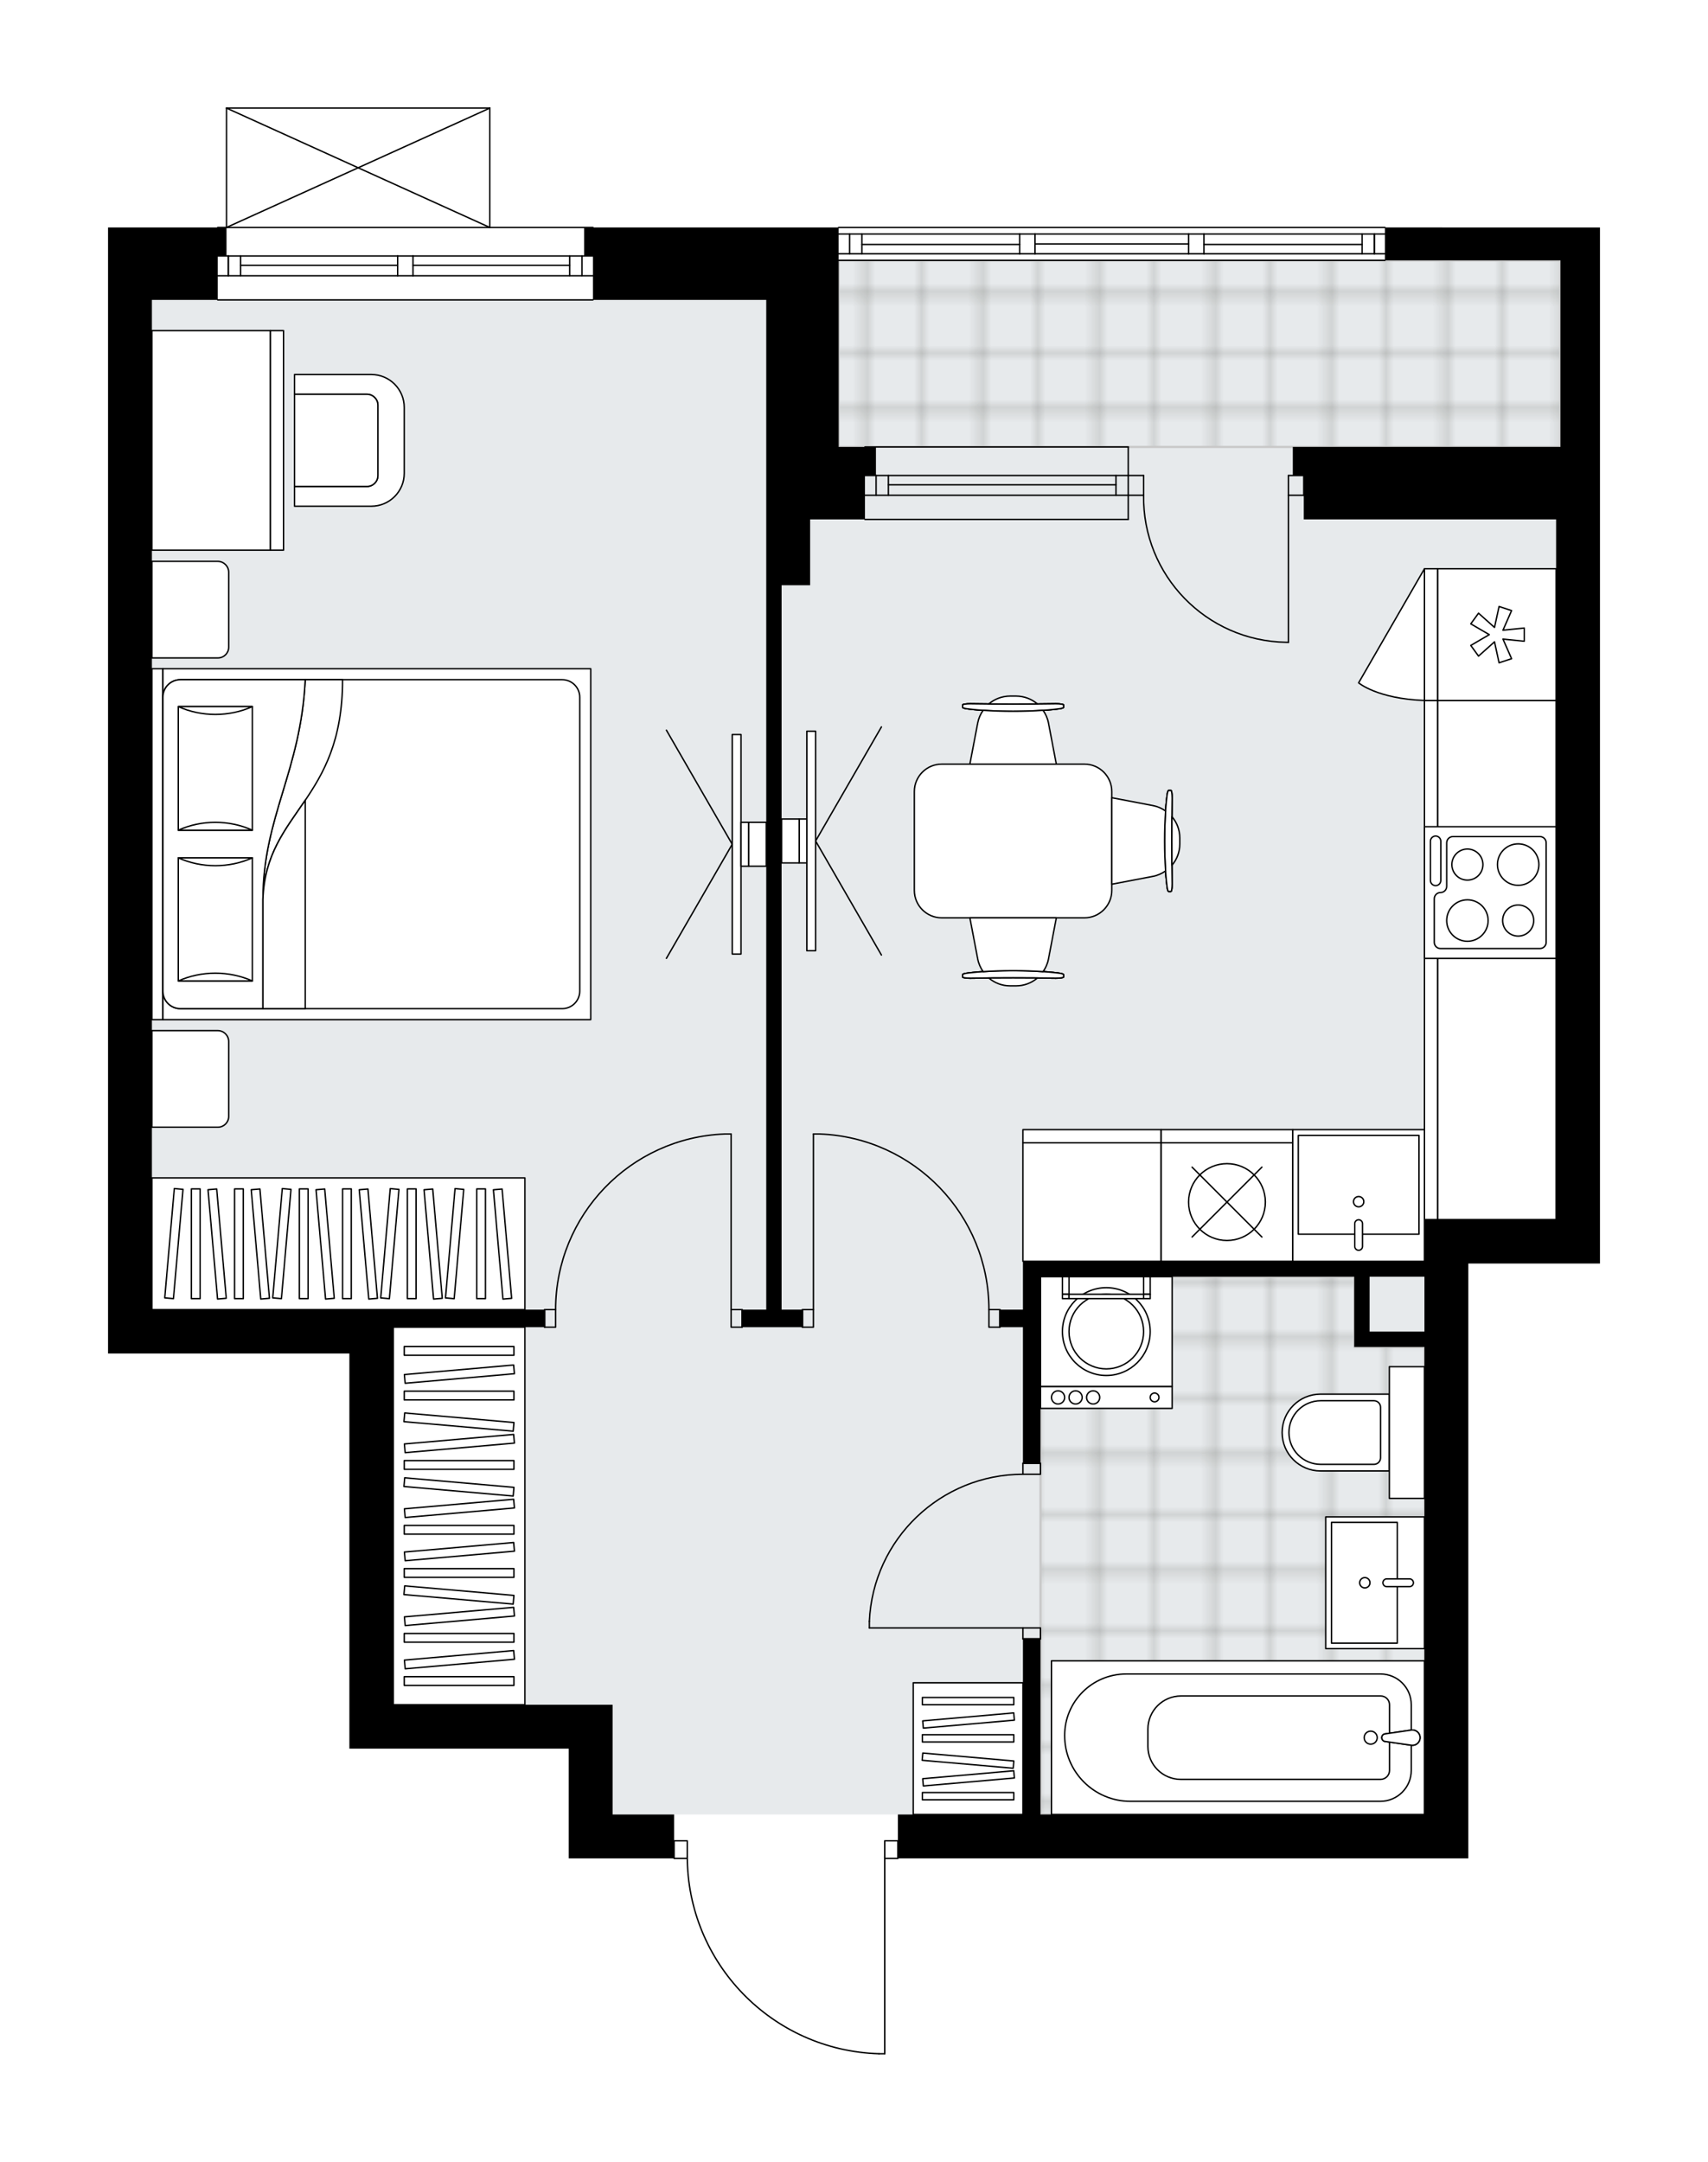 <svg xmlns="http://www.w3.org/2000/svg" xmlns:xlink="http://www.w3.org/1999/xlink" height="2000px" id="Layer_1" style="enable-background:new 0 0 1580.91 2000;" version="1.1" viewBox="0 0 1580.91 2000" width="1580.91px" x="0px" y="0px" xml:space="preserve">
<style type="text/css">
	.st0{fill:none;}
	.st1{opacity:0.25;fill:none;stroke:#12100B;stroke-width:0.4;stroke-miterlimit:10;}
	.st2{fill:#FFFFFF;}
	.st3{fill:#E7EAEC;}
	.st4{fill:url(#SVGID_1_);stroke:#C8C8C8;stroke-width:2;stroke-linecap:round;stroke-linejoin:round;stroke-miterlimit:10;}
	
		.st5{fill:url(#SVGID_00000127747053184671932920000016794030463889907643_);stroke:#C8C8C8;stroke-width:2;stroke-linecap:round;stroke-linejoin:round;stroke-miterlimit:10;}
	.st6{fill:none;stroke:#000000;stroke-width:1.3;stroke-linecap:round;stroke-linejoin:round;stroke-miterlimit:10;}
	.st7{fill:#FFFFFF;stroke:#000000;stroke-width:1.3;stroke-linecap:round;stroke-linejoin:round;stroke-miterlimit:10;}
	.st8{font-family:'Arial-BoldMT','Arial'; font-weight:bold;}
	.st9{font-size:107.461px;}
	.st10{font-size:89.551px;}
	.st11{font-family: 'ArialMT','Arial';}
	.st12{font-size:40px;}
</style>
<pattern height="14.57" id="New_Pattern_Swatch_3" patternUnits="userSpaceOnUse" style="overflow:visible;" viewBox="7.49 -22.06 14.57 14.57" width="14.57" x="-4070.54" y="156.29">
	<g>
		<rect class="st0" height="14.57" width="14.57" x="7.49" y="-22.06" />
		<g>
			<rect class="st1" height="7.29" width="7.29" x="14.77" y="-7.49" />
		</g>
		<g>
			<rect class="st1" height="7.29" width="7.29" x="0.2" y="-7.49" />
		</g>
		<g>
			<rect class="st1" height="7.29" width="7.29" x="22.06" y="-14.77" />
		</g>
		<g>
			<rect class="st1" height="7.29" width="7.29" x="7.49" y="-14.77" />
			<rect class="st1" height="7.29" width="7.29" x="14.77" y="-22.06" />
		</g>
		<g>
			<rect class="st1" height="7.29" width="7.29" x="0.2" y="-22.06" />
		</g>
		<g>
			<rect class="st1" height="7.29" width="7.29" x="22.06" y="-29.35" />
		</g>
		<g>
			<rect class="st1" height="7.29" width="7.29" x="7.49" y="-29.35" />
		</g>
	</g>
</pattern>
<path class="st2" d="M1480.91,210.43v30.46v172.61v26.4v40.62  v647.81v40.62h-121.85v509.72v40.61H831.72c0,0.36-0.29,0.65-0.65,0.65h-11.53V1900c0,0.36-0.29,0.65-0.65,0.65h-5.32  c-0.01,0-0.01,0-0.02,0c-47.97-1.42-92.8-21.17-126.23-55.6c-32.8-33.79-51.13-78.13-51.81-125.12h-11.57  c-0.36,0-0.65-0.29-0.65-0.65h-56.25h-40.62v-101.54H323.38v-40.62v-324.92H140.62H100V480.52v-67.01V277.45v-67.01h100.89  c0-0.36,0.29-0.65,0.65-0.65h7.47V100c0,0,0-0.01,0-0.01c0-0.04,0.01-0.07,0.02-0.11c0.01-0.05,0.01-0.1,0.03-0.15c0,0,0,0,0-0.01  c0.01-0.02,0.03-0.04,0.04-0.06c0.03-0.05,0.06-0.1,0.1-0.14c0.03-0.03,0.06-0.04,0.1-0.07c0.04-0.02,0.07-0.05,0.11-0.07  c0.05-0.02,0.09-0.02,0.14-0.03c0.03-0.01,0.06-0.02,0.1-0.02h243.67h0h0.02c0.03,0,0.06,0.01,0.09,0.02  c0.05,0.01,0.1,0.01,0.15,0.03c0.04,0.02,0.07,0.04,0.11,0.07c0.03,0.02,0.07,0.04,0.1,0.07c0.04,0.04,0.07,0.09,0.1,0.14  c0.01,0.02,0.03,0.04,0.04,0.06c0,0,0,0,0,0.01c0.02,0.05,0.02,0.1,0.03,0.15c0.01,0.04,0.02,0.07,0.02,0.11c0,0,0,0.01,0,0.01  v109.78h94.79c0.36,0,0.65,0.29,0.65,0.65h226.14c0-0.36,0.29-0.65,0.65-0.65h505.66c0.36,0,0.65,0.29,0.65,0.65H1480.91z" id="background" />
<g id="floor">
	<polygon class="st3" points="1444.36,240.89 776.24,240.89 776.24,277.45 140.62,277.45 140.62,1211.59 364,1211.59 364,1577.13    567.41,1577.13 567.41,1678.67 1318.45,1678.67 1318.45,1128.33 1440.3,1128.33 1440.3,413.51 1444.36,413.51  " />
	<pattern id="SVGID_1_" patternTransform="matrix(0 7.164 -7.164 0 -48587.078 21052.246)" xlink:href="#New_Pattern_Swatch_3">
	</pattern>
	<rect class="st4" height="172.61" width="668.12" x="776.24" y="240.89" />
	
		<pattern id="SVGID_00000030470759925448505730000017631501829681653669_" patternTransform="matrix(0 7.164 -7.164 0 -48587.078 21052.246)" xlink:href="#New_Pattern_Swatch_3">
	</pattern>
	
		<polygon points="   1253.67,1246.12 1253.67,1181.13 963.07,1181.13 963.07,1678.67 1318.45,1678.67 1318.45,1246.12  " style="fill:url(#SVGID_00000030470759925448505730000017631501829681653669_);stroke:#C8C8C8;stroke-width:2;stroke-linecap:round;stroke-linejoin:round;stroke-miterlimit:10;" />
	<g id="LINE_00000030472783773846441920000002601972779063457448_">
		<line class="st6" x1="201.54" x2="548.8" y1="210.43" y2="210.43" />
	</g>
	<g id="LINE_00000065055108055074870870000002467851275070172800_">
		<line class="st6" x1="548.8" x2="382.27" y1="255.11" y2="255.11" />
	</g>
	<g id="LINE_00000011008292811444568220000015049338441550918074_">
		<line class="st6" x1="368.06" x2="201.54" y1="255.11" y2="255.11" />
	</g>
	<g id="LINE_00000179645699184761944310000005119350057262574475_">
		<line class="st6" x1="211.33" x2="211.33" y1="236.83" y2="255.11" />
	</g>
	<g id="LINE_00000109717742483249897860000016439284609675333256_">
		<line class="st6" x1="538.64" x2="538.64" y1="236.83" y2="255.11" />
	</g>
	<g id="LINE_00000079480879341234152090000007313923375474676873_">
		<line class="st6" x1="548.8" x2="382.27" y1="236.83" y2="236.83" />
	</g>
	<g id="LINE_00000109719420550155933090000008495081662572179132_">
		<line class="st6" x1="368.06" x2="201.54" y1="236.83" y2="236.83" />
	</g>
	<g id="LINE_00000095312627829951465550000003254249336032944552_">
		<line class="st6" x1="368.06" x2="222.7" y1="245.46" y2="245.46" />
	</g>
	<g id="LINE_00000117676112757531353940000008625866164197331098_">
		<line class="st6" x1="527.27" x2="382.27" y1="245.46" y2="245.46" />
	</g>
	<g id="LINE_00000122701700792498093840000005308717155132935863_">
		<line class="st6" x1="527.27" x2="527.27" y1="255.11" y2="236.83" />
	</g>
	<g id="LINE_00000000911017945693889730000006275046812961172873_">
		<line class="st6" x1="211.33" x2="211.33" y1="236.83" y2="255.11" />
	</g>
	<g id="LINE_00000060714705162855309610000010185092970014611879_">
		<line class="st6" x1="222.7" x2="222.7" y1="255.11" y2="236.83" />
	</g>
	<g id="LINE_00000106860632461308472570000004765371092329138098_">
		<line class="st6" x1="382.27" x2="382.27" y1="236.83" y2="255.11" />
	</g>
	<g id="LINE_00000151543323009803661620000003640117636022368917_">
		<line class="st6" x1="382.27" x2="368.06" y1="255.11" y2="255.11" />
	</g>
	<g id="LINE_00000134233733040402404200000016616750948557326232_">
		<line class="st6" x1="368.06" x2="368.06" y1="255.11" y2="236.83" />
	</g>
	<g id="LINE_00000101081084188715284600000017911324187413451672_">
		<line class="st6" x1="368.06" x2="382.27" y1="236.83" y2="236.83" />
	</g>
	<g id="LINE_00000171717696756557523690000010148964764393063596_">
		<line class="st6" x1="548.8" x2="201.54" y1="277.45" y2="277.45" />
	</g>
	<g id="LINE_00000056418034091104785280000000879278127832293034_">
		<line class="st6" x1="1044.3" x2="800.61" y1="458.18" y2="458.18" />
	</g>
	<g id="LINE_00000076562920179957817320000014304248161656550025_">
		<line class="st6" x1="1044.3" x2="800.61" y1="439.91" y2="439.91" />
	</g>
	<g id="LINE_00000050650995713597253160000012067148770745294742_">
		<line class="st6" x1="1032.93" x2="822.28" y1="448.55" y2="448.55" />
	</g>
	<g id="LINE_00000150099462475113712300000007628936319472789377_">
		<line class="st6" x1="810.91" x2="810.91" y1="458.18" y2="439.91" />
	</g>
	<g id="LINE_00000165956339448345433670000006034196946723419320_">
		<line class="st6" x1="1032.93" x2="1032.93" y1="458.18" y2="439.91" />
	</g>
	<g id="LINE_00000098200184236129498350000000026572761850579876_">
		<line class="st6" x1="1044.3" x2="800.61" y1="480.52" y2="480.52" />
	</g>
	<g id="LINE_00000146493874176014131780000004278639634495309708_">
		<line class="st6" x1="800.61" x2="1044.3" y1="413.51" y2="413.51" />
	</g>
	<g id="LINE_00000167368962362247686110000017479052171167877814_">
		<line class="st6" x1="822.28" x2="822.28" y1="458.2" y2="439.92" />
	</g>
	<g id="LINE_00000072274010597779392440000002106587999408372396_">
		<line class="st6" x1="1044.3" x2="1044.3" y1="480.52" y2="413.51" />
	</g>
	<g id="LINE_00000180349993056117223760000011812098061247209862_">
		<line class="st6" x1="1281.9" x2="776.24" y1="240.89" y2="240.89" />
	</g>
	<g id="LINE_00000160879237012086729840000011279484210298690468_">
		<line class="st6" x1="1272.11" x2="1272.11" y1="234.8" y2="216.52" />
	</g>
	<g id="LINE_00000155857116688734798310000001283682868190706329_">
		<line class="st6" x1="786.39" x2="786.39" y1="234.8" y2="216.52" />
	</g>
	<g id="LINE_00000178891909535973188260000004158313053263777430_">
		<line class="st6" x1="1114.36" x2="1260.74" y1="226.17" y2="226.17" />
	</g>
	<g id="LINE_00000023966993098816587310000010494751965925060282_">
		<line class="st6" x1="797.77" x2="943.78" y1="226.17" y2="226.17" />
	</g>
	<g id="LINE_00000095301925720734648970000008906346939414469761_">
		<line class="st6" x1="797.77" x2="797.77" y1="216.52" y2="234.8" />
	</g>
	<g id="LINE_00000087398979002812281430000002957535023487009430_">
		<line class="st6" x1="1272.11" x2="1272.11" y1="234.8" y2="216.52" />
	</g>
	<g id="LINE_00000139983912098324102330000002934608120786157744_">
		<line class="st6" x1="1260.74" x2="1260.74" y1="216.52" y2="234.8" />
	</g>
	<g id="LINE_00000019659584099714932400000016033053296104587929_">
		<line class="st6" x1="1100.15" x2="1100.15" y1="234.8" y2="216.52" />
	</g>
	<g id="LINE_00000080207852953040297870000000229618101664566717_">
		<line class="st6" x1="1100.15" x2="1114.36" y1="216.52" y2="216.52" />
	</g>
	<g id="LINE_00000100372398624672834860000011327378296802698912_">
		<line class="st6" x1="1114.36" x2="1114.36" y1="216.52" y2="234.8" />
	</g>
	<g id="LINE_00000007391774078916217360000002793533713221093252_">
		<line class="st6" x1="1114.36" x2="1100.15" y1="234.8" y2="234.8" />
	</g>
	<g id="LINE_00000183947893990066188250000010717828821244832676_">
		<line class="st6" x1="776.24" x2="1281.9" y1="210.43" y2="210.43" />
	</g>
	<g id="LINE_00000037668827828913110680000004463798856024342426_">
		<line class="st6" x1="943.78" x2="943.78" y1="234.8" y2="216.52" />
	</g>
	<g id="LINE_00000084519556104377264720000004586938079160804795_">
		<line class="st6" x1="943.78" x2="957.99" y1="216.52" y2="216.52" />
	</g>
	<g id="LINE_00000043433550984481746000000007169242717377408136_">
		<line class="st6" x1="957.99" x2="957.99" y1="216.52" y2="234.8" />
	</g>
	<g id="LINE_00000026847273754858746430000005954323143208712323_">
		<line class="st6" x1="957.99" x2="943.78" y1="234.8" y2="234.8" />
	</g>
	<g id="LINE_00000065787617274875896200000013651405099011880879_">
		<line class="st6" x1="957.99" x2="1100.15" y1="225.66" y2="225.66" />
	</g>
	<g id="LWPOLYLINE_00000117636364520709836250000011230949858813072777_">
		<line class="st6" x1="943.78" x2="776.24" y1="234.8" y2="234.8" />
	</g>
	<g id="LWPOLYLINE_00000124162569898437219490000018252947689787547821_">
		<line class="st6" x1="957.99" x2="1100.15" y1="234.8" y2="234.8" />
	</g>
	<g id="LWPOLYLINE_00000026882544633574363440000010512460181399612092_">
		<line class="st6" x1="1114.36" x2="1281.9" y1="234.8" y2="234.8" />
	</g>
	<g id="LWPOLYLINE_00000183962787901287005910000006715484844712813490_">
		<line class="st6" x1="943.78" x2="776.24" y1="216.52" y2="216.52" />
	</g>
	<g id="LWPOLYLINE_00000015344198809485355730000006296935424829044387_">
		<line class="st6" x1="957.99" x2="1100.15" y1="216.52" y2="216.52" />
	</g>
	<g id="LWPOLYLINE_00000141450109470943276380000006228305701073678999_">
		<line class="st6" x1="1114.36" x2="1281.9" y1="216.52" y2="216.52" />
	</g>
	<g id="LWPOLYLINE_00000046338690976473514890000013694838170030444461_">
		<rect class="st6" height="16.25" width="12.18" x="623.93" y="1703.04" />
	</g>
	<g id="LWPOLYLINE_00000133487449872359115790000006533183837621296004_">
		<rect class="st6" height="16.25" width="12.18" x="818.89" y="1703.04" />
	</g>
	<g id="LWPOLYLINE_00000131336069495730263600000003196248660837212091_">
		<path class="st6" d="M813.56,1900c-98.83-2.93-177.44-83.89-177.44-182.77" />
	</g>
	<g id="LINE_00000145041216835670843060000007810650657480680121_">
		<line class="st6" x1="818.89" x2="818.89" y1="1717.23" y2="1900" />
	</g>
	<g id="LINE_00000134939944107184829150000000880111684373193864_">
		<line class="st6" x1="818.89" x2="813.56" y1="1900" y2="1900" />
	</g>
	<g id="LWPOLYLINE_00000055695488673466878800000006213455776000721826_">
		<rect class="st6" height="16.25" width="10.15" x="676.73" y="1211.59" />
	</g>
	<g id="LWPOLYLINE_00000103957907854687879600000008170979516035282851_">
		<rect class="st6" height="16.25" width="10.15" x="504.12" y="1211.59" />
	</g>
	<g id="LINE_00000080187168575507660310000003865543834945951662_">
		<line class="st6" x1="686.89" x2="686.89" y1="1211.59" y2="1227.84" />
	</g>
	<g id="LINE_00000093154043052740782370000014436617571127763135_">
		<line class="st6" x1="504.12" x2="504.12" y1="1211.59" y2="1227.84" />
	</g>
	<g id="LINE_00000039844539150910642270000009000757399792848272_">
		<line class="st6" x1="676.73" x2="676.73" y1="1211.59" y2="1049.13" />
	</g>
	<g id="LINE_00000062181552208997197400000012839441521991445900_">
		<line class="st6" x1="670.64" x2="676.73" y1="1049.13" y2="1049.13" />
	</g>
	<g id="ARC_00000134234910527301923740000005514660555513195930_">
		<path class="st6" d="M514.27,1211.59c0.04-87.36,69.08-159.08,156.37-162.46" />
	</g>
	<g id="LWPOLYLINE_00000070808014753694230340000014336813919144476093_">
		<rect class="st6" height="16.25" width="10.15" x="742.73" y="1211.59" />
	</g>
	<g id="LWPOLYLINE_00000092419730857815657990000011131526957622812347_">
		<rect class="st6" height="16.25" width="10.15" x="915.35" y="1211.59" />
	</g>
	<g id="LINE_00000119106745041165342060000002491076339786788781_">
		<line class="st6" x1="742.73" x2="742.73" y1="1211.59" y2="1227.84" />
	</g>
	<g id="LINE_00000118387767287614254490000012891136472145172127_">
		<line class="st6" x1="925.5" x2="925.5" y1="1211.59" y2="1227.84" />
	</g>
	<g id="LINE_00000122696583979421478930000009080416278179427463_">
		<line class="st6" x1="752.89" x2="752.89" y1="1211.59" y2="1049.13" />
	</g>
	<g id="LINE_00000119115699059157591180000014483174804032920211_">
		<line class="st6" x1="758.98" x2="752.89" y1="1049.13" y2="1049.13" />
	</g>
	<g id="ARC_00000021798640378749402090000001402861124005653144_">
		<path class="st6" d="M758.98,1049.13c87.29,3.38,156.32,75.1,156.37,162.46" />
	</g>
	<g id="LWPOLYLINE_00000054254366164994725760000006769297099045343661_">
		<rect class="st6" height="10.15" width="16.25" x="946.82" y="1506.05" />
	</g>
	<g id="LWPOLYLINE_00000097496027115275744170000007009732571524338341_">
		<rect class="st6" height="10.15" width="16.25" x="946.82" y="1353.75" />
	</g>
	<g id="LINE_00000026858031740683704840000004594285404859515527_">
		<line class="st6" x1="946.82" x2="963.07" y1="1516.21" y2="1516.21" />
	</g>
	<g id="LINE_00000159440621374061848060000006646242877914762387_">
		<line class="st6" x1="946.82" x2="963.07" y1="1353.75" y2="1353.75" />
	</g>
	<g id="LINE_00000039134711147856270340000007306712808539723162_">
		<line class="st6" x1="946.82" x2="804.67" y1="1506.05" y2="1506.05" />
	</g>
	<g id="ARC_00000157996217054657062830000017704527530364475568_">
		<path class="st6" d="M804.67,1499.96c3.38-76.07,66.01-136.01,142.15-136.06" />
	</g>
	<g id="LINE_00000057851920821920318450000009529416415785241756_">
		<line class="st6" x1="804.67" x2="804.67" y1="1506.05" y2="1499.96" />
	</g>
	<g id="ARC_00000050642676363425953570000015220575595867795619_">
		<path class="st6" d="M1058.52,458.18c-1.11,74.03,58.01,134.94,132.04,136.05c0.66,0.01,1.33,0.01,1.99,0.02" />
	</g>
	<g id="LINE_00000168103770259213848900000003152139408167269012_">
		<line class="st6" x1="1192.55" x2="1192.55" y1="458.18" y2="594.24" />
	</g>
	<g id="LINE_00000125581953950646482250000017667059820648544692_">
		<line class="st6" x1="1044.3" x2="1058.52" y1="458.18" y2="458.18" />
	</g>
	<g id="LINE_00000096758289055389327440000007172092473310888631_">
		<line class="st6" x1="1058.52" x2="1058.52" y1="458.18" y2="439.91" />
	</g>
	<g id="LINE_00000031910830332144155610000013274725396793441959_">
		<line class="st6" x1="1058.52" x2="1044.3" y1="439.91" y2="439.91" />
	</g>
	<g id="LINE_00000014595283236236401040000001988716162231031221_">
		<line class="st6" x1="1206.76" x2="1192.55" y1="439.91" y2="439.91" />
	</g>
	<g id="LINE_00000097496550975806057550000011776007872262698667_">
		<line class="st6" x1="1192.55" x2="1192.55" y1="439.91" y2="458.18" />
	</g>
	<g id="LINE_00000130620653822487198750000005215404242939880875_">
		<line class="st6" x1="1192.55" x2="1206.76" y1="458.18" y2="458.18" />
	</g>
	<g id="LINE_00000026873992551462470980000008029097488386829745_">
		<line class="st6" x1="1206.76" x2="1206.76" y1="439.91" y2="458.18" />
	</g>
	<g id="LINE_00000128464757009504386420000012202725664191264446_">
		<line class="st6" x1="209.66" x2="453.35" y1="100" y2="100" />
	</g>
	<g id="LINE_00000029017247484647652800000007315713271538278532_">
		<line class="st6" x1="453.35" x2="453.35" y1="100" y2="210.43" />
	</g>
	<g id="LINE_00000139978965480945902310000003676292269425099190_">
		<line class="st6" x1="209.66" x2="209.66" y1="210.43" y2="100" />
	</g>
	<g id="LWPOLYLINE_00000093899016925253332780000010242749642613605305_">
		<line class="st6" x1="453.35" x2="209.66" y1="210.43" y2="100" />
	</g>
	<g id="LWPOLYLINE_00000041283269787474967560000003966319089905005697_">
		<line class="st6" x1="209.66" x2="453.35" y1="210.43" y2="100" />
	</g>
	<path d="M1281.9,210.43v30.46h162.46v172.61h-247.75v26.4h10.15v40.62h233.54v647.81h-81.23h-40.62v38.58H963.07h-16.25v44.68   H925.5v16.25h21.32v125.91h16.25v-172.61h290.4v64.98h14.22h50.77v432.55H963.07v-162.46h-16.25v162.46H831.07v40.61h528v-40.61   v-509.72h121.85v-40.62V480.52v-40.62v-26.4V240.89v-30.46H1281.9z M1267.68,1231.9v-50.77h50.77v50.77H1267.68z" />
	<polygon points="776.24,413.51 776.24,277.45 776.24,210.43 548.8,210.43 540.67,210.43 540.67,236.83 548.8,236.83 548.8,277.45    709.23,277.45 709.23,413.51 709.23,480.52 709.23,541.44 709.23,1211.59 686.89,1211.59 686.89,1227.84 742.73,1227.84    742.73,1211.59 723.44,1211.59 723.44,541.44 749.84,541.44 749.84,480.52 800.61,480.52 800.61,439.91 810.76,439.91    810.76,413.51 800.61,413.51  " />
	<polygon points="567.04,1617.74 567.04,1577.13 364,1577.13 364,1252.21 364,1227.84 504.12,1227.84 504.12,1211.59 364,1211.59    140.62,1211.59 140.62,480.52 140.62,413.51 140.62,277.45 201.54,277.45 201.54,236.83 209.66,236.83 209.66,210.43    201.54,210.43 100,210.43 100,277.45 100,413.51 100,480.52 100,1252.21 140.62,1252.21 323.38,1252.21 323.38,1577.13    323.38,1617.74 526.42,1617.74 526.42,1719.28 567.04,1719.28 623.93,1719.28 623.93,1678.67 567.04,1678.67  " />
</g>
<g id="mebel">
	<g>
		<path class="st7" d="M211.69,1032.85v-69.24c0-5.61-4.55-10.15-10.15-10.15h-60.92v89.35h61.11    C207.23,1042.81,211.69,1038.35,211.69,1032.85z" />
		<path class="st7" d="M211.69,598.73v-69.24c0-5.61-4.55-10.15-10.15-10.15h-60.92v89.35h61.11    C207.23,608.69,211.69,604.23,211.69,598.73z" />
		<g>
			
				<rect class="st7" height="10.15" transform="matrix(4.505957e-11 -1 1 4.505957e-11 -635.29 926.674)" width="324.64" x="-16.63" y="775.91" />
			
				<rect class="st7" height="396" transform="matrix(4.505957e-11 -1 1 4.505957e-11 -432.215 1129.749)" width="324.64" x="186.45" y="582.98" />
			<path class="st7" d="M150.77,916.9V645.06c0-8.97,7.27-16.25,16.25-16.25h353.35c8.97,0,16.25,7.27,16.25,16.25V916.9     c0,8.97-7.27,16.25-16.25,16.25H167.01C158.04,933.15,150.77,925.88,150.77,916.9z" />
			<path class="st7" d="M282.52,628.81c-4.16,84.91-39.15,126.99-39.17,203.45c2.77-81.81,73.85-90.54,73.7-203.45L282.52,628.81z" />
			<g>
				<path class="st7" d="M282.52,628.81c-4.16,84.91-39.15,126.99-39.17,203.45l0,100.89h-76.34c-8.97,0-16.25-7.27-16.25-16.25      V645.06c0-8.97,7.27-16.25,16.25-16.25L282.52,628.81L282.52,628.81z" />
			</g>
			
				<rect class="st7" height="68.57" transform="matrix(4.582385e-11 -1 1 4.582385e-11 -651.297 1049.903)" width="113.93" x="142.34" y="816.31" />
			<path class="st7" d="M233.59,793.64c-21.54,9.65-47.03,9.65-68.57,0H233.59z" />
			<path class="st7" d="M165.02,907.56c21.54-9.65,47.03-9.65,68.57,0H165.02z" />
			
				<rect class="st7" height="68.57" transform="matrix(4.504359e-11 -1 1 4.504359e-11 -511.565 910.17)" width="114.36" x="142.12" y="676.58" />
			<path class="st7" d="M233.59,653.69c-21.54,9.69-47.03,9.69-68.57,0H233.59z" />
			<path class="st7" d="M165.02,768.05c21.54-9.69,47.03-9.69,68.57,0L165.02,768.05z" />
			<g>
				<path class="st7" d="M243.35,832.26v100.89h39.17V740.38C264.04,767.69,244.77,790.43,243.35,832.26z" />
			</g>
		</g>
	</g>
	<g>
		<g>
			<g>
				<g>
					<path class="st7" d="M272.61,364.77h67.01c5.61,0,10.15,4.55,10.15,10.15v64.98c0,5.61-4.55,10.15-10.15,10.15h-67.01v18.28       h71.1c16.81,0,30.44-13.63,30.44-30.44v-60.97c0-16.81-13.63-30.44-30.44-30.44h-71.1V364.77z" />
				</g>
				<path class="st7" d="M349.78,439.91v-64.98c0-5.61-4.55-10.15-10.15-10.15h-67.01v85.29h67.01      C345.24,450.06,349.78,445.51,349.78,439.91z" />
			</g>
		</g>
		<g>
			
				<rect class="st7" height="109.66" transform="matrix(2.166570e-10 -1 1 2.166570e-10 -211.97 602.861)" width="203.08" x="93.91" y="352.58" />
			
				<rect class="st7" height="12.18" transform="matrix(2.166570e-10 -1 1 2.166570e-10 -151.047 663.783)" width="203.08" x="154.83" y="401.32" />
		</g>
	</g>
	<g>
		
			<rect class="st7" height="349.29" transform="matrix(-1 -1.441066e-10 1.441066e-10 -1 849.841 2804.969)" width="121.85" x="364" y="1227.84" />
		<g>
			
				<rect class="st7" height="8.07" transform="matrix(-1 -1.346449e-10 1.346449e-10 -1 849.841 3110.416)" width="101.54" x="374.15" y="1551.17" />
			
				<rect class="st7" height="8.07" transform="matrix(-1 -1.347168e-10 1.347168e-10 -1 849.841 3030.45)" width="101.54" x="374.15" y="1511.19" />
			
				<rect class="st7" height="8.07" transform="matrix(-1 -1.356303e-10 1.356303e-10 -1 849.841 2910.501)" width="101.54" x="374.15" y="1451.22" />
			
				<rect class="st7" height="8.07" transform="matrix(-1 -1.342327e-10 1.342327e-10 -1 849.841 2830.536)" width="101.54" x="374.15" y="1411.23" />
			
				<rect class="st7" height="8.07" transform="matrix(-1 -1.347346e-10 1.347346e-10 -1 849.841 2710.587)" width="101.54" x="374.15" y="1351.26" />
			
				<rect class="st7" height="8.07" transform="matrix(-0.996 -0.087 0.087 -0.996 719.649 2981.905)" width="101.54" x="374.15" y="1471.21" />
			
				<rect class="st7" height="8.07" transform="matrix(-0.996 -0.087 0.087 -0.996 728.36 2782.371)" width="101.54" x="374.15" y="1371.25" />
			
				<rect class="st7" height="8.07" transform="matrix(-0.996 0.087 -0.087 -0.996 982.027 3027.557)" width="101.54" x="374.15" y="1531.18" />
			
				<rect class="st7" height="8.07" transform="matrix(-0.996 0.087 -0.087 -0.996 978.543 2947.743)" width="101.54" x="374.15" y="1491.2" />
			
				<rect class="st7" height="8.07" transform="matrix(-0.996 0.087 -0.087 -0.996 973.315 2828.023)" width="101.54" x="374.15" y="1431.22" />
			
				<rect class="st7" height="8.07" transform="matrix(-0.996 0.087 -0.087 -0.996 969.831 2748.209)" width="101.54" x="374.15" y="1391.24" />
			
				<rect class="st7" height="8.07" transform="matrix(-0.996 -0.087 0.087 -0.996 733.587 2662.651)" width="101.54" x="374.15" y="1311.28" />
			
				<rect class="st7" height="8.07" transform="matrix(-0.996 0.087 -0.087 -0.996 964.604 2628.489)" width="101.54" x="374.15" y="1331.27" />
			
				<rect class="st7" height="8.07" transform="matrix(-1 -1.346449e-10 1.346449e-10 -1 849.841 2582.182)" width="101.54" x="374.15" y="1287.06" />
			
				<rect class="st7" height="8.07" transform="matrix(-1 -1.349135e-10 1.349135e-10 -1 849.841 2499.523)" width="101.54" x="374.15" y="1245.73" />
			
				<rect class="st7" height="8.07" transform="matrix(-0.996 0.087 -0.087 -0.996 959.008 2500.328)" width="101.54" x="374.15" y="1267.06" />
		</g>
	</g>
	<g>
		
			<rect class="st7" height="345.23" transform="matrix(1.441214e-10 -1 1 1.441214e-10 -837.442 1463.9)" width="121.85" x="252.31" y="978.06" />
		<g>
			
				<rect class="st7" height="8.07" transform="matrix(1.353078e-10 -1 1 1.353078e-10 -969.5 1331.842)" width="101.54" x="130.4" y="1146.64" />
			
				<rect class="st7" height="8.07" transform="matrix(1.347349e-10 -1 1 1.347349e-10 -929.518 1371.825)" width="101.54" x="170.38" y="1146.64" />
			
				<rect class="st7" height="8.07" transform="matrix(1.349312e-10 -1 1 1.349312e-10 -869.543 1431.799)" width="101.54" x="230.36" y="1146.64" />
			
				<rect class="st7" height="8.07" transform="matrix(1.349312e-10 -1 1 1.349312e-10 -829.561 1471.782)" width="101.54" x="270.34" y="1146.64" />
			
				<rect class="st7" height="8.07" transform="matrix(1.346266e-10 -1 1 1.346266e-10 -769.586 1531.756)" width="101.54" x="330.32" y="1146.64" />
			
				<rect class="st7" height="8.07" transform="matrix(0.087 -0.996 0.996 0.087 -999.161 1210.949)" width="101.54" x="110.41" y="1146.64" />
			
				<rect class="st7" height="8.07" transform="matrix(0.087 -0.996 0.996 0.087 -907.916 1310.526)" width="101.54" x="210.37" y="1146.64" />
			
				<rect class="st7" height="8.07" transform="matrix(0.087 -0.996 0.996 0.087 -816.67 1410.103)" width="101.54" x="310.32" y="1146.64" />
			
				<rect class="st7" height="8.07" transform="matrix(-0.087 -0.996 0.996 -0.087 -927.598 1451.355)" width="101.54" x="150.39" y="1146.64" />
			
				<rect class="st7" height="8.07" transform="matrix(-0.087 -0.996 0.996 -0.087 -884.13 1491.186)" width="101.54" x="190.38" y="1146.64" />
			
				<rect class="st7" height="8.07" transform="matrix(-0.087 -0.996 0.996 -0.087 -818.929 1550.932)" width="101.54" x="250.35" y="1146.64" />
			
				<rect class="st7" height="8.07" transform="matrix(-0.087 -0.996 0.996 -0.087 -775.462 1590.763)" width="101.54" x="290.33" y="1146.64" />
			
				<rect class="st7" height="8.07" transform="matrix(0.087 -0.996 0.996 0.087 -761.923 1469.849)" width="101.54" x="370.3" y="1146.64" />
			
				<rect class="st7" height="8.07" transform="matrix(-0.087 -0.996 0.996 -0.087 -710.26 1650.509)" width="101.54" x="350.31" y="1146.64" />
			
				<rect class="st7" height="8.07" transform="matrix(1.339285e-10 -1 1 1.339285e-10 -705.384 1595.959)" width="101.54" x="394.52" y="1146.64" />
			
				<rect class="st7" height="8.07" transform="matrix(-0.087 -0.996 0.996 -0.087 -640.462 1714.467)" width="101.54" x="414.51" y="1146.64" />
		</g>
	</g>
	<g>
		
			<rect class="st7" height="121.85" transform="matrix(-1 -1.438886e-10 1.438886e-10 -1 1792.111 3235.489)" width="101.54" x="845.29" y="1556.82" />
		<g>
			
				<rect class="st7" height="6.72" transform="matrix(-1 -1.346164e-10 1.346164e-10 -1 1792.111 3323.433)" width="84.61" x="853.75" y="1658.35" />
			
				<rect class="st7" height="6.72" transform="matrix(-0.996 -0.087 0.087 -0.996 1646.777 3328.695)" width="84.61" x="853.75" y="1625.04" />
			
				<rect class="st7" height="6.72" transform="matrix(-0.996 0.087 -0.087 -0.996 1932.078 3205.757)" width="84.61" x="853.75" y="1641.69" />
			
				<rect class="st7" height="6.72" transform="matrix(-1 -1.344872e-10 1.344872e-10 -1 1792.111 3216.428)" width="84.61" x="853.75" y="1604.85" />
			
				<rect class="st7" height="6.72" transform="matrix(-1 -1.347239e-10 1.347239e-10 -1 1792.111 3147.546)" width="84.61" x="853.75" y="1570.41" />
			
				<rect class="st7" height="6.72" transform="matrix(-0.996 0.087 -0.087 -0.996 1927.414 3098.956)" width="84.61" x="853.75" y="1588.19" />
		</g>
	</g>
	<g>
		
			<rect class="st7" height="109.66" transform="matrix(-1.836970e-16 1 -1 -1.836970e-16 2273.659 -497.272)" width="480.27" x="1145.33" y="833.36" />
		
			<rect class="st7" height="12.18" transform="matrix(-1.836970e-16 1 -1 -1.836970e-16 2212.736 -436.349)" width="480.27" x="1084.41" y="882.1" />
	</g>
	<g>
		
			<rect class="st7" height="109.66" transform="matrix(-1 -1.224647e-16 1.224647e-16 -1 2021.578 2224.174)" width="127.93" x="946.82" y="1057.26" />
		
			<rect class="st7" height="12.18" transform="matrix(-1 -1.224647e-16 1.224647e-16 -1 2021.578 2102.328)" width="127.93" x="946.82" y="1045.07" />
	</g>
	<g>
		<path class="st7" d="M871.69,706.92h132c14.02,0,25.38,11.36,25.38,25.38v91.44c0,14.02-11.36,25.38-25.38,25.38h-132    c-14.02,0-25.38-11.36-25.38-25.38v-91.44C846.3,718.29,857.67,706.92,871.69,706.92z" />
		<g>
			<g id="LINE_00000127728855634636609090000006042254840208393869_">
				<path class="st7" d="M895.49,900.28c24.58-3.09,59.87-3.09,84.45,0c2.84,0.36,4.48,0.89,4.48,1.45v0.14v2.01      c0,0.6-3.18,1.09-7.11,1.09c-26.33-0.42-52.87-0.42-79.2,0c-3.93,0-7.11-0.49-7.11-1.09v-2.01v-0.14      C891.01,901.17,892.65,900.64,895.49,900.28z" />
			</g>
			<g id="LINE_00000100343074079989147570000010125450005006537862_">
				<path class="st7" d="M895.49,900.28c24.58-3.09,59.87-3.09,84.45,0c2.84,0.36,4.48,0.89,4.48,1.45v0.14v2.01      c0,0.6-3.18,1.09-7.11,1.09c-26.33-0.42-52.87-0.42-79.2,0c-3.93,0-7.11-0.49-7.11-1.09v-2.01v-0.14      C891.01,901.17,892.65,900.64,895.49,900.28z" />
			</g>
			<g id="LINE_00000109027503707001906940000009314841511416073655_">
				<path class="st7" d="M895.49,900.28c24.58-3.09,59.87-3.09,84.45,0c2.84,0.36,4.48,0.89,4.48,1.45v0.14v2.01      c0,0.6-3.18,1.09-7.11,1.09c-26.33-0.42-52.87-0.42-79.2,0c-3.93,0-7.11-0.49-7.11-1.09v-2.01v-0.14      C891.01,901.17,892.65,900.64,895.49,900.28z" />
			</g>
			<path class="st7" d="M915.27,904.84c5.35,4.52,12.22,7.22,19.65,7.22h5.6c7.42,0,14.3-2.7,19.65-7.22     C945.19,904.71,930.23,904.71,915.27,904.84z" />
			<path class="st7" d="M897.71,849.13l7.29,38.18c0.82,4.31,2.62,8.2,5,11.63c17.62-1.24,37.82-1.24,55.44,0     c2.39-3.42,4.18-7.31,5-11.63l7.29-38.18H897.71z" />
		</g>
		<g>
			<g id="LINE_00000142865788741394311020000012669295826544830098_">
				<path class="st7" d="M1080.22,820.25c-3.09-24.58-3.09-59.87,0-84.45c0.36-2.84,0.89-4.48,1.45-4.48h0.14h2.01      c0.6,0,1.09,3.18,1.09,7.11c-0.42,26.33-0.42,52.87,0,79.2c0,3.93-0.49,7.11-1.09,7.11h-2.01h-0.14      C1081.11,824.74,1080.58,823.09,1080.22,820.25z" />
			</g>
			<g id="LINE_00000145774807498031430470000011078596596883532716_">
				<path class="st7" d="M1080.22,820.25c-3.09-24.58-3.09-59.87,0-84.45c0.36-2.84,0.89-4.48,1.45-4.48h0.14h2.01      c0.6,0,1.09,3.18,1.09,7.11c-0.42,26.33-0.42,52.87,0,79.2c0,3.93-0.49,7.11-1.09,7.11h-2.01h-0.14      C1081.11,824.74,1080.58,823.09,1080.22,820.25z" />
			</g>
			<g id="LINE_00000119825018969028998960000010769148446354468540_">
				<path class="st7" d="M1080.22,820.25c-3.09-24.58-3.09-59.87,0-84.45c0.36-2.84,0.89-4.48,1.45-4.48h0.14h2.01      c0.6,0,1.09,3.18,1.09,7.11c-0.42,26.33-0.42,52.87,0,79.2c0,3.93-0.49,7.11-1.09,7.11h-2.01h-0.14      C1081.11,824.74,1080.58,823.09,1080.22,820.25z" />
			</g>
			<path class="st7" d="M1084.78,800.47c4.52-5.35,7.22-12.22,7.22-19.65v-5.6c0-7.42-2.7-14.3-7.22-19.65     C1084.65,770.55,1084.65,785.51,1084.78,800.47z" />
			<path class="st7" d="M1029.07,818.03l38.18-7.29c4.31-0.82,8.2-2.62,11.63-5c-1.24-17.62-1.24-37.82,0-55.44     c-3.42-2.39-7.31-4.18-11.63-5l-38.18-7.29V818.03z" />
		</g>
		<g>
			<g id="LINE_00000070840070001752887000000011462194960941769146_">
				<path class="st7" d="M979.94,655.77c-24.58,3.09-59.87,3.09-84.45,0c-2.84-0.36-4.48-0.89-4.48-1.45v-0.14v-2.01      c0-0.6,3.18-1.1,7.11-1.1c26.33,0.42,52.87,0.42,79.2,0c3.93,0,7.11,0.49,7.11,1.1v2.01v0.14      C984.42,654.88,982.77,655.42,979.94,655.77z" />
			</g>
			<g id="LINE_00000041273250429128153100000009147608040050832527_">
				<path class="st7" d="M979.94,655.77c-24.58,3.09-59.87,3.09-84.45,0c-2.84-0.36-4.48-0.89-4.48-1.45v-0.14v-2.01      c0-0.6,3.18-1.1,7.11-1.1c26.33,0.42,52.87,0.42,79.2,0c3.93,0,7.11,0.49,7.11,1.1v2.01v0.14      C984.42,654.88,982.77,655.42,979.94,655.77z" />
			</g>
			<g id="LINE_00000075849527810012290360000000751366833558656932_">
				<path class="st7" d="M979.94,655.77c-24.58,3.09-59.87,3.09-84.45,0c-2.84-0.36-4.48-0.89-4.48-1.45v-0.14v-2.01      c0-0.6,3.18-1.1,7.11-1.1c26.33,0.42,52.87,0.42,79.2,0c3.93,0,7.11,0.49,7.11,1.1v2.01v0.14      C984.42,654.88,982.77,655.42,979.94,655.77z" />
			</g>
			<path class="st7" d="M960.16,651.21c-5.35-4.52-12.22-7.22-19.65-7.22h-5.6c-7.42,0-14.3,2.7-19.65,7.22     C930.23,651.35,945.19,651.35,960.16,651.21z" />
			<path class="st7" d="M977.72,706.92l-7.29-38.18c-0.82-4.31-2.62-8.2-5-11.63c-17.62,1.24-37.82,1.24-55.44,0     c-2.39,3.42-4.18,7.31-5,11.63l-7.29,38.18H977.72z" />
		</g>
	</g>
	<g>
		<g>
			<g id="LINE_00000142172909182984873900000015228473710348224644_">
				<line class="st7" x1="677.75" x2="616.83" y1="781.07" y2="886.59" />
			</g>
			<g id="LINE_00000121249903768860949380000018418386148174407048_">
				<line class="st7" x1="677.75" x2="616.83" y1="781.07" y2="675.55" />
			</g>
		</g>
		<rect class="st7" height="203.08" width="8.12" x="677.75" y="679.54" />
		
			<rect class="st7" height="40.62" transform="matrix(-1 -1.224647e-16 1.224647e-16 -1 1378.853 1562.148)" width="7.11" x="685.87" y="760.77" />
		<rect class="st7" height="40.62" width="16.25" x="692.98" y="760.77" />
	</g>
	<g>
		<g>
			<g id="LINE_00000112604364450728881750000011235166398510039976_">
				<line class="st7" x1="754.92" x2="815.84" y1="778.03" y2="672.51" />
			</g>
			<g id="LINE_00000087401100785353785400000004539998151137599385_">
				<line class="st7" x1="754.92" x2="815.84" y1="778.03" y2="883.55" />
			</g>
		</g>
		
			<rect class="st7" height="203.08" transform="matrix(-1 -1.224647e-16 1.224647e-16 -1 1501.713 1556.055)" width="8.12" x="746.8" y="676.49" />
		<rect class="st7" height="40.62" width="7.11" x="739.69" y="757.72" />
		
			<rect class="st7" height="40.62" transform="matrix(-1 -1.224647e-16 1.224647e-16 -1 1463.129 1556.055)" width="16.25" x="723.44" y="757.72" />
	</g>
	<g>
		
			<rect class="st7" height="121.85" transform="matrix(-1.836970e-16 1 -1 -1.836970e-16 2205.126 -553.625)" width="121.85" x="1318.45" y="764.83" />
		<path class="st7" d="M1425.35,773.97h-80.55c-3.18,0-5.75,2.58-5.75,5.75V820c0,3.18-2.58,5.75-5.75,5.75l0,0    c-3.18,0-5.75,2.58-5.75,5.75v40.28c0,3.18,2.58,5.75,5.75,5.75h92.06c3.18,0,5.75-2.58,5.75-5.75v-92.06    C1431.1,776.54,1428.53,773.97,1425.35,773.97z" />
		<path class="st7" d="M1324.01,814.55v-36.3c0-2.65,2.15-4.79,4.79-4.79l0,0c2.65,0,4.79,2.15,4.79,4.79v36.3    c0,2.65-2.15,4.79-4.79,4.79l0,0C1326.16,819.35,1324.01,817.2,1324.01,814.55z" />
		<circle class="st7" cx="1405.21" cy="799.86" r="19.18" />
		<circle class="st7" cx="1358.22" cy="851.64" r="19.18" />
		<circle class="st7" cx="1358.22" cy="799.86" r="14.38" />
		<circle class="st7" cx="1405.21" cy="851.64" r="14.38" />
	</g>
	<g>
		
			<rect class="st7" height="109.66" transform="matrix(-1 -1.224647e-16 1.224647e-16 -1 2271.352 2224.174)" width="121.85" x="1074.75" y="1057.26" />
		
			<rect class="st7" height="12.18" transform="matrix(-1 -1.224647e-16 1.224647e-16 -1 2271.352 2102.328)" width="121.85" x="1074.75" y="1045.07" />
		<circle class="st7" cx="1135.68" cy="1112.09" r="35.54" />
		<line class="st7" x1="1103.37" x2="1167.99" y1="1144.4" y2="1079.78" />
		<line class="st7" x1="1103.37" x2="1167.99" y1="1079.78" y2="1144.4" />
	</g>
	<g>
		
			<rect class="st7" height="109.66" transform="matrix(6.123234e-17 -1 1 6.123234e-17 798.33 1972.604)" width="121.85" x="1324.54" y="532.31" />
		
			<rect class="st7" height="12.18" transform="matrix(6.123234e-17 -1 1 6.123234e-17 737.408 1911.681)" width="121.85" x="1263.62" y="581.04" />
		<polygon class="st7" points="1391.14,591.26 1410.85,593.23 1410.85,581.04 1391.14,583.02 1399.11,564.88 1387.52,561.11     1383.3,580.47 1368.51,567.29 1361.35,577.15 1378.46,587.14 1361.35,597.13 1368.51,606.99 1383.3,593.8 1387.52,613.16     1399.11,609.4   " />
		<path class="st7" d="M1318.45,526.21l-60.92,105.52c0,0,17.15,14.7,60.92,16.32V526.21z" />
	</g>
	<g>
		
			<rect class="st7" height="121.85" transform="matrix(-1 -1.224647e-16 1.224647e-16 -1 2515.051 2211.989)" width="121.85" x="1196.6" y="1045.07" />
		
			<rect class="st7" height="91.38" transform="matrix(-1 -1.224647e-16 1.224647e-16 -1 2515.093 2192.221)" width="111.69" x="1201.7" y="1050.42" />
		<path class="st7" d="M1257.55,1128.46L1257.55,1128.46c1.98,0,3.59,1.61,3.59,3.59v21.06c0,1.98-1.61,3.59-3.59,3.59l0,0    c-1.98,0-3.59-1.61-3.59-3.59v-21.06C1253.95,1130.07,1255.56,1128.46,1257.55,1128.46z" />
		<circle class="st7" cx="1257.55" cy="1111.73" r="4.77" />
	</g>
	<g>
		
			<rect class="st7" height="345.23" transform="matrix(-1.836970e-16 1 -1 -1.836970e-16 2753.429 461.752)" width="142.15" x="1074.76" y="1434.98" />
		<g id="ARC_00000018957157575101628800000010380870640790366647_">
			<path class="st7" d="M1306.28,1600.58c0.68-0.1,1.37-0.1,2.05,0c3.87,0.57,6.56,4.16,5.99,8.04s-4.16,6.56-8.04,5.99l-24.8-3.62     c-1.15-0.34-2.04-1.24-2.38-2.38c-0.56-1.88,0.51-3.85,2.38-4.41L1306.28,1600.58z" />
		</g>
		<path class="st7" d="M1306.27,1637.84v-23.24l-24.79-3.62c-1.15-0.34-2.04-1.24-2.38-2.38c-0.56-1.88,0.51-3.85,2.38-4.41    l24.79-3.62v-23.45c0-15.7-12.73-28.43-28.43-28.43h-235.52c-31.43,0-56.9,25.48-56.9,56.9c0,33.62,27.26,60.88,60.88,60.88    h231.34C1293.45,1666.48,1306.27,1653.66,1306.27,1637.84z" />
		<path class="st7" d="M1286.11,1637.91v-26.25l-4.62-0.67c-1.15-0.34-2.04-1.24-2.38-2.38c-0.56-1.88,0.51-3.85,2.38-4.41    l4.62-0.67v-26.39c0-4.49-3.64-8.12-8.12-8.12h-184.85c-16.93,0-30.65,13.72-30.65,30.65v16.06c0,16.82,13.64,30.46,30.46,30.46    h184.89C1282.4,1646.17,1286.11,1642.47,1286.11,1637.91z" />
		<g id="ARC_00000182496383405740177460000012590862510466638976_">
			<path class="st7" d="M1306.28,1600.58c0.68-0.1,1.37-0.1,2.05,0c3.87,0.57,6.56,4.16,5.99,8.04s-4.16,6.56-8.04,5.99l-24.8-3.62     c-1.15-0.34-2.04-1.24-2.38-2.38c-0.56-1.88,0.51-3.85,2.38-4.41L1306.28,1600.58z" />
		</g>
		<circle class="st7" cx="1268.7" cy="1607.59" r="6.03" />
	</g>
	<g>
		<path class="st7" d="M1186.72,1325.32L1186.72,1325.32c0-19.63,15.91-35.54,35.54-35.54h63.7v71.08h-63.7    C1202.63,1360.85,1186.72,1344.94,1186.72,1325.32z" />
		
			<rect class="st7" height="32.49" transform="matrix(-1.341196e-10 1 -1 -1.341196e-10 2627.523 23.11)" width="121.85" x="1241.28" y="1309.07" />
		<path class="st7" d="M1193.02,1325.32L1193.02,1325.32c0-16.26,13.18-29.45,29.45-29.45h49.27c3.36,0,6.09,2.73,6.09,6.09v46.71    c0,3.36-2.73,6.09-6.09,6.09h-49.27C1206.21,1354.76,1193.02,1341.58,1193.02,1325.32z" />
	</g>
	<g>
		<g>
			<rect class="st7" height="20.31" width="121.85" x="963.07" y="1282.67" />
			<rect class="st7" height="101.54" width="121.85" x="963.07" y="1181.13" />
			<g id="CIRCLE_00000047769398125543166630000009724938846737417885_">
				<circle class="st7" cx="1023.99" cy="1231.9" r="40.62" />
			</g>
			<g id="CIRCLE_00000093883739232645922640000003735249825946824320_">
				<circle class="st7" cx="1023.99" cy="1231.9" r="34.52" />
			</g>
			<g id="CIRCLE_00000050625504603500593000000010795107575940941726_">
				<circle class="st7" cx="1068.67" cy="1292.82" r="4.06" />
			</g>
			<g id="CIRCLE_00000068678571112288638060000006159853815677555846_">
				<circle class="st7" cx="1011.81" cy="1292.82" r="6.09" />
			</g>
			<g id="CIRCLE_00000155857828497491112070000001017831914107238027_">
				<circle class="st7" cx="995.56" cy="1292.82" r="6.09" />
			</g>
			<g id="CIRCLE_00000082365472046269326010000016888961291260163209_">
				<circle class="st7" cx="979.32" cy="1292.82" r="6.09" />
			</g>
		</g>
		<g>
			<rect class="st7" height="16.25" width="6.09" x="983.38" y="1181.13" />
			<rect class="st7" height="4.06" width="6.09" x="983.38" y="1197.38" />
			<rect class="st7" height="16.25" width="6.09" x="1058.52" y="1181.13" />
			<rect class="st7" height="4.06" width="6.09" x="1058.52" y="1197.38" />
			
				<rect class="st7" height="4.06" transform="matrix(-1 -1.224647e-16 1.224647e-16 -1 2047.986 2398.818)" width="69.05" x="989.47" y="1197.38" />
		</g>
	</g>
	<g>
		
			<rect class="st7" height="91.38" transform="matrix(-4.488783e-11 1 -1 -4.488783e-11 2737.064 191.544)" width="121.85" x="1211.83" y="1418.61" />
		
			<rect class="st7" height="60.92" transform="matrix(-4.512853e-11 1 -1 -4.512853e-11 2727.16 201.407)" width="111.69" x="1207.03" y="1433.82" />
		<path class="st7" d="M1280,1464.28L1280,1464.28c0-1.98,1.61-3.59,3.59-3.59h21.06c1.98,0,3.59,1.61,3.59,3.59l0,0    c0,1.98-1.61,3.59-3.59,3.59h-21.06C1281.6,1467.87,1280,1466.27,1280,1464.28z" />
		<circle class="st7" cx="1263.27" cy="1464.28" r="4.77" />
	</g>
</g>
</svg>